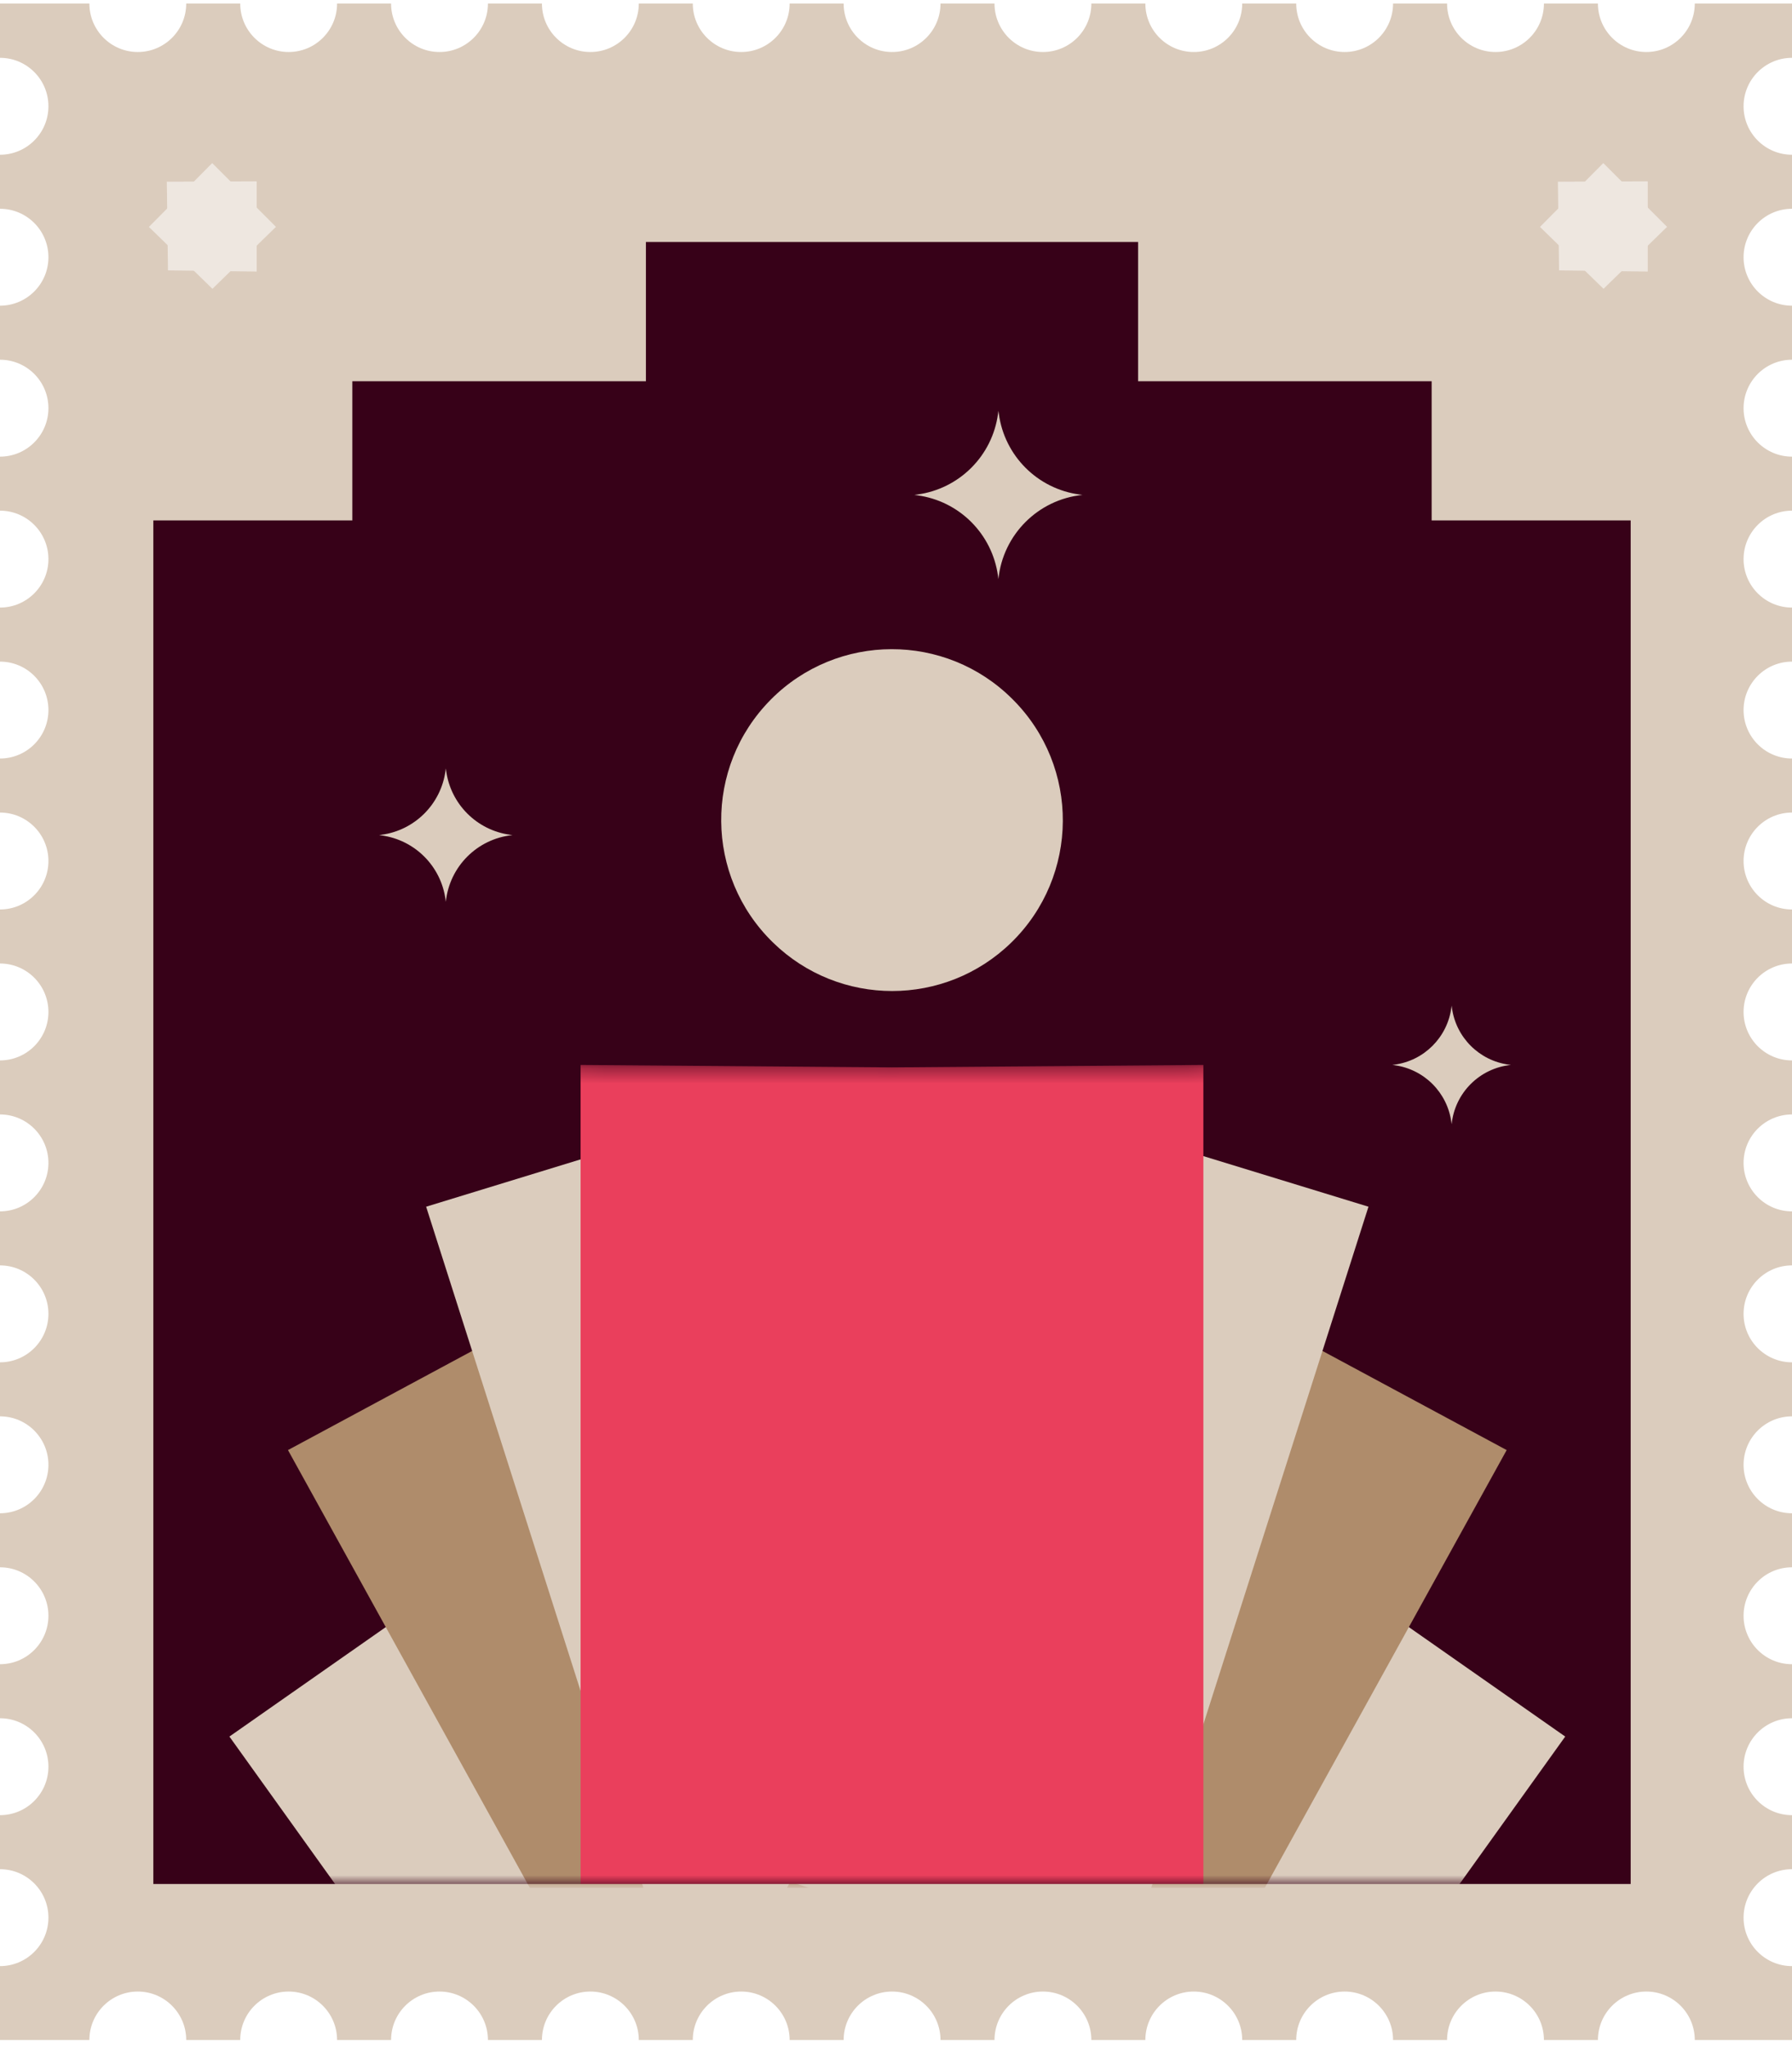 <svg width="120" height="137" viewBox="0 0 120 137" fill="none" xmlns="http://www.w3.org/2000/svg">
<path d="M116.757 128.336C116.757 126.544 118.21 125.093 120 125.093V121.477C118.208 121.477 116.757 120.024 116.757 118.234C116.757 116.444 118.21 114.991 120 114.991V111.375C118.208 111.375 116.757 109.922 116.757 108.132C116.757 106.342 118.21 104.889 120 104.889V101.273C118.208 101.273 116.757 99.82 116.757 98.03C116.757 96.24 118.21 94.787 120 94.787V91.171C118.208 91.171 116.757 89.718 116.757 87.928C116.757 86.138 118.21 84.685 120 84.685V81.069C118.208 81.069 116.757 79.616 116.757 77.826C116.757 76.037 118.21 74.583 120 74.583V70.967C118.208 70.967 116.757 69.514 116.757 67.724C116.757 65.935 118.21 64.481 120 64.481V60.865C118.208 60.865 116.757 59.412 116.757 57.622C116.757 55.833 118.21 54.379 120 54.379V50.763C118.208 50.763 116.757 49.31 116.757 47.52C116.757 45.731 118.21 44.278 120 44.278V40.661C118.208 40.661 116.757 39.208 116.757 37.419C116.757 35.629 118.21 34.176 120 34.176V30.56C118.208 30.56 116.757 29.106 116.757 27.317C116.757 25.527 118.21 24.074 120 24.074V20.458C118.208 20.458 116.757 19.004 116.757 17.215C116.757 15.425 118.21 13.972 120 13.972V10.356C118.208 10.356 116.757 8.902 116.757 7.113C116.757 5.323 118.21 3.87 120 3.87V0.238H113.49C113.49 2.029 112.036 3.481 110.247 3.481C108.457 3.481 107.004 2.027 107.004 0.238H103.388C103.388 2.029 101.934 3.481 100.145 3.481C98.355 3.481 96.902 2.027 96.902 0.238H93.286C93.286 2.029 91.832 3.481 90.043 3.481C88.253 3.481 86.8 2.027 86.8 0.238H83.184C83.184 2.029 81.731 3.481 79.941 3.481C78.151 3.481 76.698 2.027 76.698 0.238H73.082C73.082 2.029 71.629 3.481 69.839 3.481C68.049 3.481 66.596 2.027 66.596 0.238H62.98C62.98 2.029 61.527 3.481 59.737 3.481C57.947 3.481 56.494 2.027 56.494 0.238H52.878C52.878 2.029 51.425 3.481 49.635 3.481C47.846 3.481 46.392 2.027 46.392 0.238H42.776C42.776 2.029 41.323 3.481 39.533 3.481C37.744 3.481 36.29 2.027 36.29 0.238H32.674C32.674 2.029 31.221 3.481 29.431 3.481C27.642 3.481 26.188 2.027 26.188 0.238H22.572C22.572 2.029 21.119 3.481 19.329 3.481C17.54 3.481 16.086 2.027 16.086 0.238H12.47C12.47 2.029 11.017 3.481 9.227 3.481C7.438 3.481 5.985 2.027 5.985 0.238H0V3.87C1.792 3.87 3.243 5.323 3.243 7.113C3.243 8.902 1.79 10.356 0 10.356V13.972C1.792 13.972 3.243 15.425 3.243 17.215C3.243 19.004 1.79 20.458 0 20.458V24.074C1.792 24.074 3.243 25.527 3.243 27.317C3.243 29.106 1.79 30.56 0 30.56V34.176C1.792 34.176 3.243 35.629 3.243 37.419C3.243 39.208 1.79 40.661 0 40.661V44.278C1.792 44.278 3.243 45.731 3.243 47.52C3.243 49.31 1.79 50.763 0 50.763V54.379C1.792 54.379 3.243 55.833 3.243 57.622C3.243 59.412 1.79 60.865 0 60.865V64.481C1.792 64.481 3.243 65.935 3.243 67.724C3.243 69.514 1.79 70.967 0 70.967V74.583C1.792 74.583 3.243 76.037 3.243 77.826C3.243 79.616 1.79 81.069 0 81.069V84.685C1.792 84.685 3.243 86.138 3.243 87.928C3.243 89.718 1.79 91.171 0 91.171V94.787C1.792 94.787 3.243 96.24 3.243 98.03C3.243 99.82 1.79 101.273 0 101.273V104.889C1.792 104.889 3.243 106.342 3.243 108.132C3.243 109.922 1.79 111.375 0 111.375V114.991C1.792 114.991 3.243 116.444 3.243 118.234C3.243 120.024 1.79 121.477 0 121.477V125.093C1.792 125.093 3.243 126.546 3.243 128.336C3.243 130.125 1.79 131.579 0 131.579V136.524H5.985C5.985 134.732 7.438 133.281 9.227 133.281C11.017 133.281 12.47 134.734 12.47 136.524H16.086C16.086 134.732 17.54 133.281 19.329 133.281C21.119 133.281 22.572 134.734 22.572 136.524H26.188C26.188 134.732 27.642 133.281 29.431 133.281C31.221 133.281 32.674 134.734 32.674 136.524H36.29C36.29 134.732 37.744 133.281 39.533 133.281C41.323 133.281 42.776 134.734 42.776 136.524H46.392C46.392 134.732 47.846 133.281 49.635 133.281C51.425 133.281 52.878 134.734 52.878 136.524H56.494C56.494 134.732 57.947 133.281 59.737 133.281C61.527 133.281 62.98 134.734 62.98 136.524H66.596C66.596 134.732 68.049 133.281 69.839 133.281C71.629 133.281 73.082 134.734 73.082 136.524H76.698C76.698 134.732 78.151 133.281 79.941 133.281C81.731 133.281 83.184 134.734 83.184 136.524H86.8C86.8 134.732 88.253 133.281 90.043 133.281C91.832 133.281 93.286 134.734 93.286 136.524H96.902C96.902 134.732 98.355 133.281 100.145 133.281C101.934 133.281 103.388 134.734 103.388 136.524H107.004C107.004 134.732 108.457 133.281 110.247 133.281C112.036 133.281 113.49 134.734 113.49 136.524H120V131.579C118.208 131.579 116.757 130.125 116.757 128.336Z" fill="#DBCCBD"/>
<path d="M9.653 126.083H110.334V10.665H9.653V126.083Z" fill="#370118"/>
<path d="M51.611 46.823C56.069 42.331 63.33 42.317 67.804 46.793L67.824 46.813C72.329 51.318 72.28 58.633 67.72 63.079C63.283 67.402 56.21 67.404 51.77 63.083L51.75 63.063C47.199 58.629 47.135 51.334 51.611 46.825V46.823Z" fill="#DBCCBD"/>
<mask id="mask0_4_610" style="mask-type:luminance" maskUnits="userSpaceOnUse" x="10" y="71" width="100" height="56">
<path d="M10.268 126.083H109.196V71.269L59.732 71.432L10.268 71.269V126.083Z" fill="white"/>
</mask>
<g mask="url(#mask0_4_610)">
<path d="M47.3 160.763L70.06 144.445L38.12 99.897L26.836 108.189L15.362 116.216L47.3 160.763Z" fill="#DBCCBD"/>
<path d="M45.803 145.015L70.311 131.467L43.793 83.495L31.616 90.411L19.284 97.044L45.803 145.015Z" fill="#AF8C6B"/>
<path d="M45.203 132.977L71.881 124.461L55.214 72.243L41.926 76.656L28.536 80.757L45.203 132.977Z" fill="#DBCCBD"/>
<path d="M72.873 160.763L50.115 144.445L82.054 99.897L93.338 108.189L104.814 116.216L72.873 160.763Z" fill="#DBCCBD"/>
<path d="M74.374 145.015L49.865 131.467L76.384 83.495L88.559 90.411L100.893 97.044L74.374 145.015Z" fill="#AF8C6B"/>
<path d="M74.972 132.977L48.292 124.461L64.96 72.243L78.249 76.656L91.639 80.757L74.972 132.977Z" fill="#DBCCBD"/>
<path d="M38.879 126.084H80.583V71.269L59.731 71.432L38.879 71.269V126.084Z" fill="#EA3F5C"/>
</g>
<path d="M5.269 7.101V34.832H5.585V130.331H114.193V7.101H5.269ZM109.193 126.342H10.267V34.83H23.593V25.513H43.253V16.196H76.211V25.513H95.87V34.83H109.197V126.34L109.193 126.342Z" fill="#DBCCBD"/>
<path d="M9.971 15.187L14.21 10.914L18.479 15.182L14.225 19.328L9.971 15.187Z" fill="#EEE7E0"/>
<path d="M11.171 12.16L17.19 12.135V18.173L11.248 18.097L11.171 12.16Z" fill="#EEE7E0"/>
<path d="M103.123 15.187L107.363 10.914L111.633 15.182L107.379 19.328L103.123 15.187Z" fill="#EEE7E0"/>
<path d="M104.323 12.16L110.342 12.135V18.173L104.402 18.097L104.323 12.16Z" fill="#EEE7E0"/>
<path d="M66.858 38.752L66.832 38.558C66.454 35.741 64.239 33.523 61.422 33.148L61.228 33.122L61.422 33.095C64.239 32.718 66.457 30.503 66.832 27.686L66.858 27.492L66.885 27.686C67.262 30.503 69.477 32.72 72.294 33.095L72.488 33.122C69.514 33.425 67.162 35.778 66.858 38.752Z" fill="#DBCCBD"/>
<path d="M29.854 60.354L29.834 60.201C29.534 57.965 27.777 56.208 25.541 55.908L25.388 55.888L25.541 55.867C27.777 55.568 29.534 53.81 29.834 51.575L29.854 51.422L29.875 51.575C30.174 53.81 31.931 55.568 34.167 55.867L34.32 55.888C31.96 56.128 30.095 57.993 29.854 60.354Z" fill="#DBCCBD"/>
<path d="M97.208 75.237L97.189 75.101C96.924 73.114 95.361 71.552 93.376 71.287L93.239 71.269L93.376 71.251C95.363 70.986 96.924 69.422 97.189 67.437L97.208 67.3L97.226 67.437C97.491 69.424 99.054 70.986 101.04 71.251L101.176 71.269C99.079 71.483 97.42 73.14 97.208 75.237Z" fill="#DBCCBD"/>
</svg>
